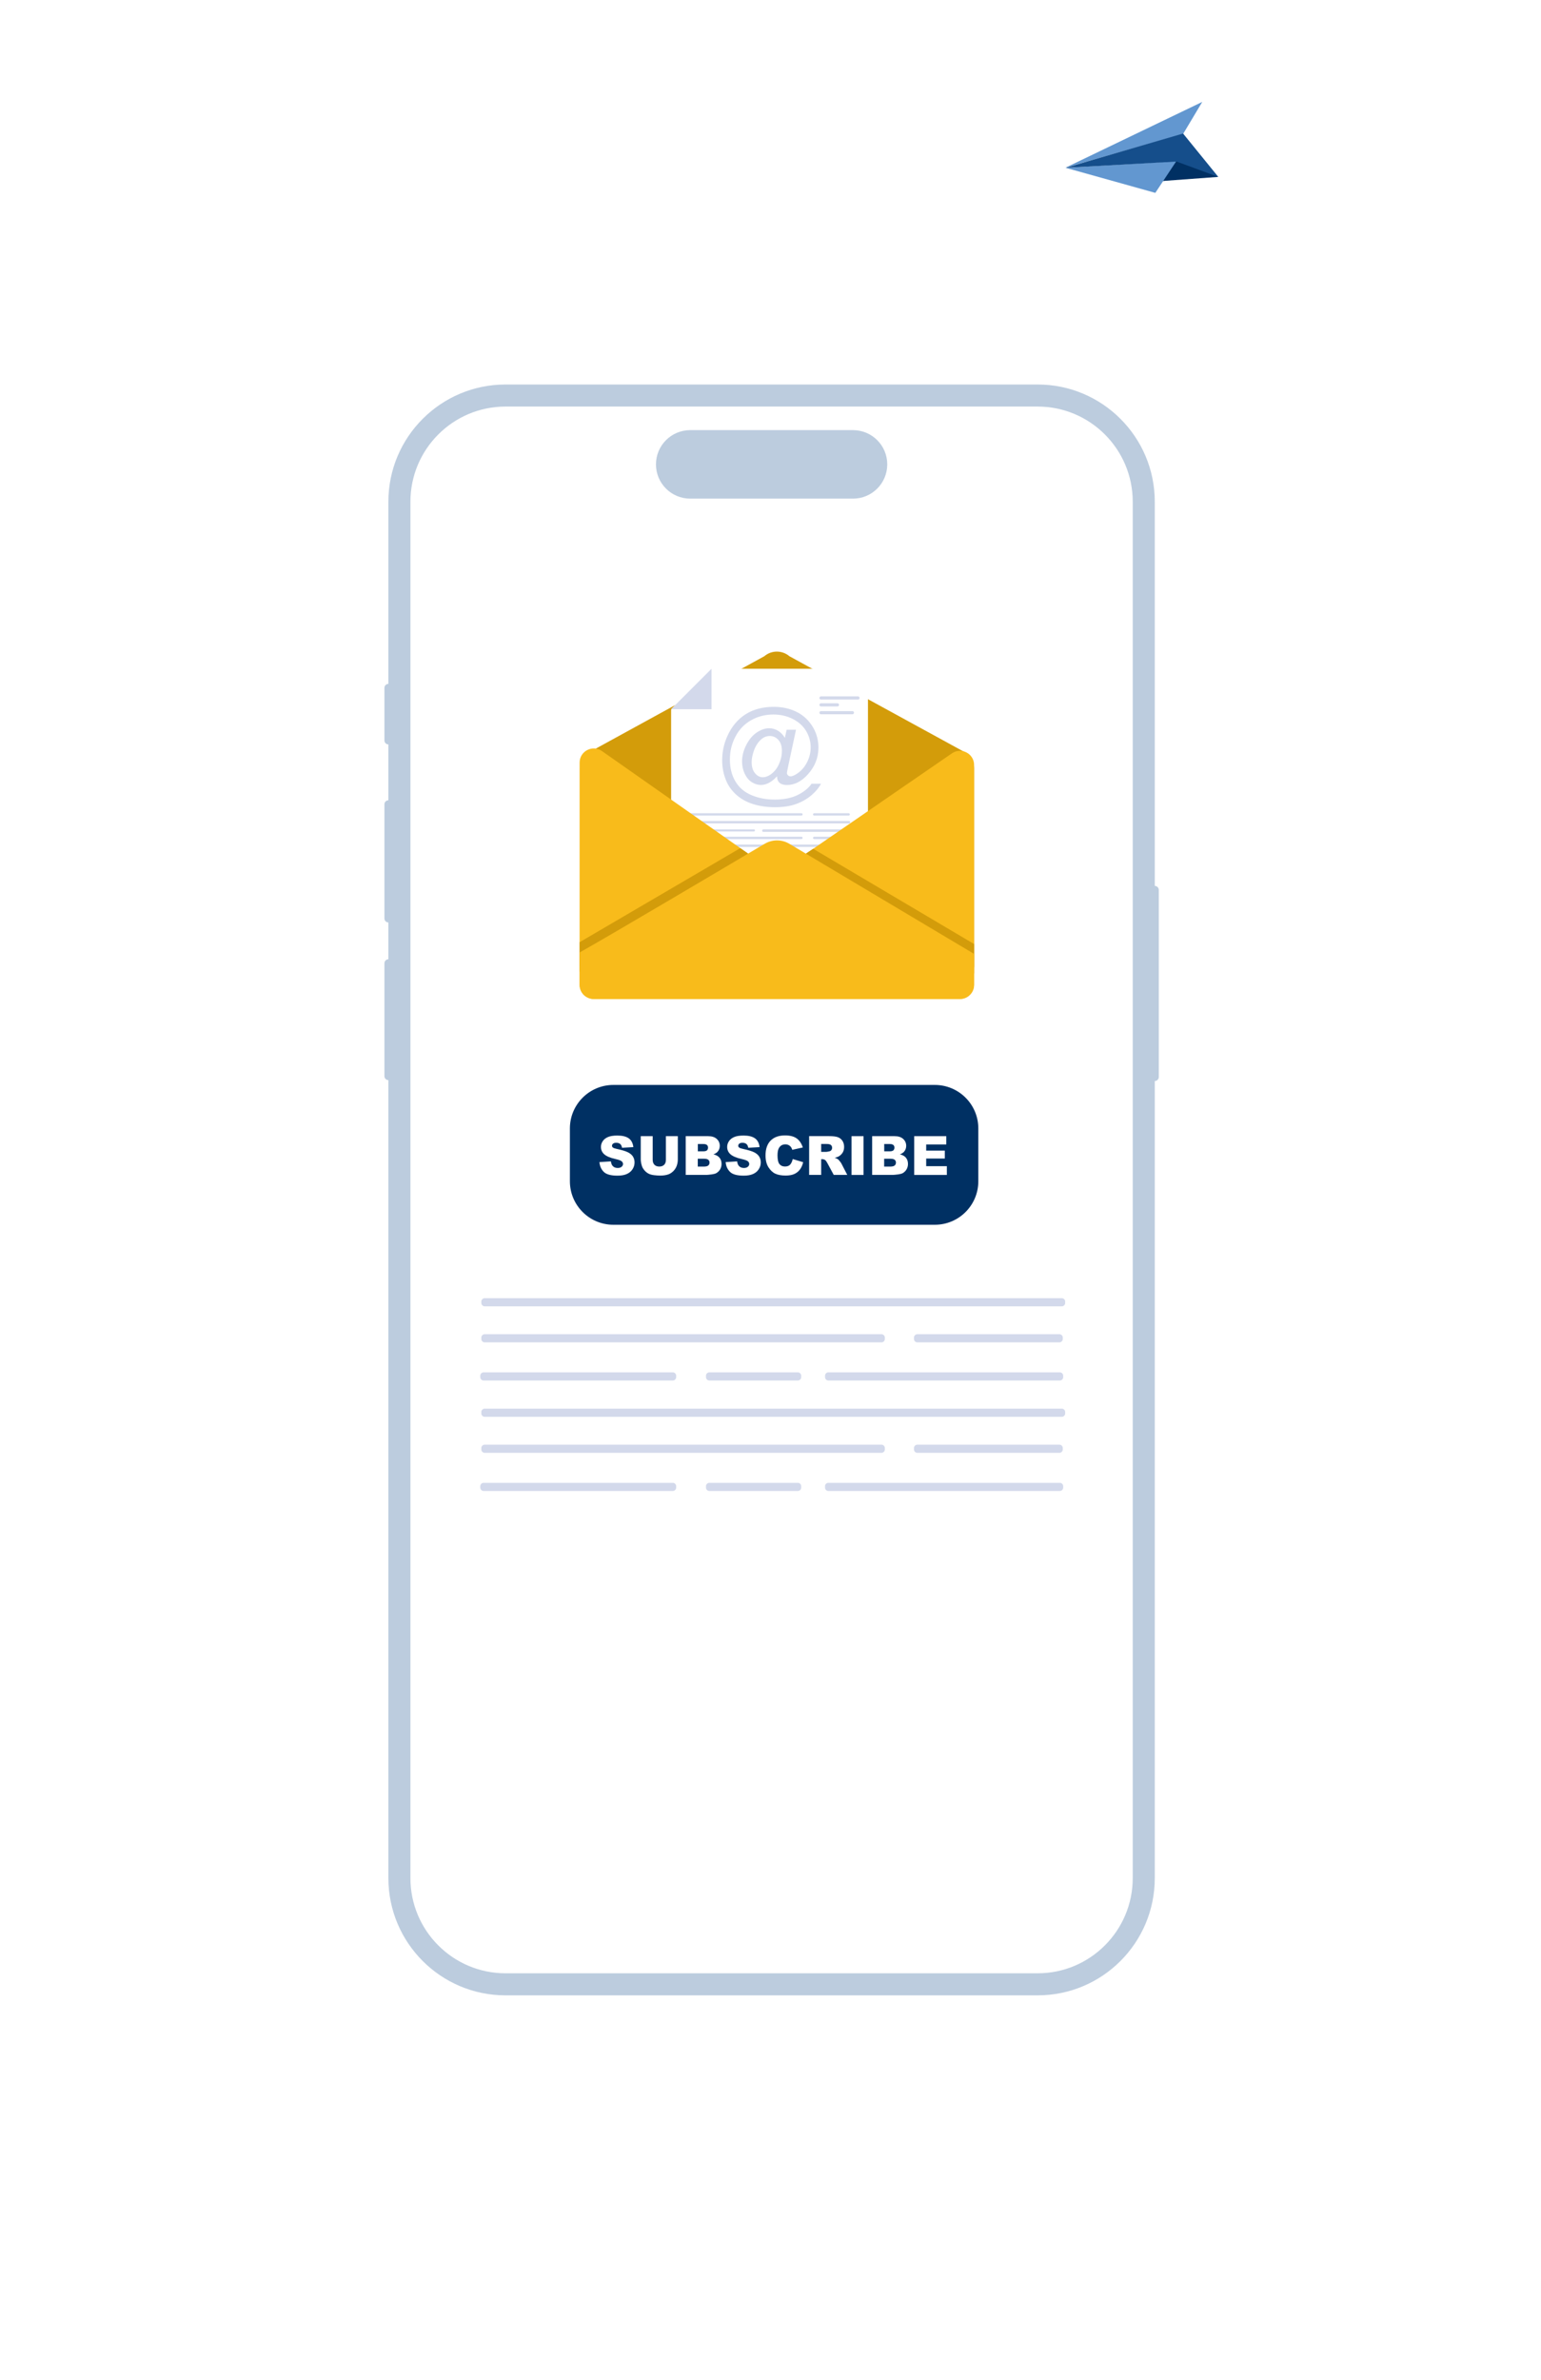 <svg width="469" height="724" viewBox="0 0 469 724" fill="none" xmlns="http://www.w3.org/2000/svg">
<g clip-path="url(#clip0_6016_1230)">
<path d="M336.474 255.998C336.008 255.998 335.832 255.973 335.731 255.947C335.479 255.897 335.328 255.645 335.379 255.394C335.429 255.142 335.681 254.991 335.933 255.041C335.97 255.041 336.096 255.066 336.486 255.066C337.078 255.066 337.959 255.016 339.042 254.928C339.293 254.903 339.52 255.092 339.545 255.343C339.57 255.595 339.382 255.822 339.13 255.847C338.022 255.947 337.103 255.998 336.486 255.998H336.474ZM342.302 255.507C342.075 255.507 341.874 255.331 341.849 255.104C341.823 254.852 342 254.626 342.251 254.588C343.284 254.462 344.366 254.311 345.461 254.16C345.713 254.122 345.952 254.299 345.99 254.55C346.028 254.802 345.851 255.041 345.6 255.079C344.492 255.243 343.409 255.394 342.365 255.519C342.34 255.519 342.327 255.519 342.302 255.519V255.507ZM348.734 254.575C348.507 254.575 348.319 254.412 348.281 254.185C348.243 253.934 348.407 253.694 348.658 253.657C349.716 253.48 350.786 253.292 351.843 253.09C352.095 253.04 352.334 253.203 352.384 253.455C352.435 253.707 352.271 253.946 352.019 253.996C350.949 254.198 349.879 254.387 348.809 254.563C348.784 254.563 348.759 254.563 348.734 254.563V254.575ZM355.116 253.367C354.902 253.367 354.713 253.216 354.662 253.002C354.612 252.75 354.776 252.511 355.015 252.461C356.085 252.234 357.142 252.008 358.174 251.768C358.426 251.718 358.678 251.869 358.728 252.121C358.791 252.373 358.627 252.624 358.376 252.675C357.344 252.914 356.274 253.153 355.191 253.367C355.153 253.367 355.128 253.367 355.09 253.367H355.116ZM361.447 251.92C361.246 251.92 361.057 251.781 360.994 251.567C360.931 251.315 361.082 251.064 361.334 251.001C362.378 250.736 363.436 250.459 364.468 250.183C364.72 250.12 364.971 250.258 365.034 250.51C365.097 250.762 364.959 251.013 364.707 251.076C363.675 251.366 362.618 251.643 361.56 251.907C361.523 251.907 361.485 251.92 361.447 251.92ZM367.703 250.195C367.502 250.195 367.325 250.069 367.262 249.868C367.187 249.629 367.325 249.364 367.577 249.289C368.609 248.974 369.654 248.647 370.661 248.32C370.9 248.244 371.164 248.37 371.24 248.609C371.315 248.848 371.19 249.113 370.95 249.188C369.931 249.515 368.886 249.843 367.841 250.157C367.791 250.17 367.753 250.183 367.703 250.183V250.195ZM373.858 248.169C373.669 248.169 373.493 248.055 373.418 247.866C373.329 247.627 373.455 247.363 373.694 247.275C374.727 246.91 375.746 246.52 376.728 246.129C376.967 246.041 377.231 246.155 377.332 246.394C377.42 246.633 377.307 246.897 377.068 246.998C376.073 247.388 375.054 247.778 374.009 248.143C373.959 248.156 373.908 248.169 373.858 248.169ZM379.9 245.79C379.724 245.79 379.548 245.689 379.472 245.513C379.371 245.273 379.472 245.009 379.711 244.908C380.718 244.468 381.7 244.015 382.644 243.562C382.871 243.448 383.147 243.549 383.261 243.776C383.374 244.002 383.273 244.279 383.047 244.392C382.09 244.858 381.096 245.311 380.089 245.752C380.026 245.777 379.963 245.79 379.9 245.79ZM385.728 242.957C385.564 242.957 385.401 242.869 385.325 242.718C385.199 242.492 385.287 242.215 385.514 242.089C386.483 241.56 387.415 241.019 388.296 240.478C388.51 240.339 388.799 240.415 388.938 240.629C389.076 240.843 389.001 241.132 388.787 241.271C387.893 241.825 386.936 242.366 385.954 242.907C385.879 242.945 385.803 242.957 385.74 242.957H385.728ZM391.241 239.546C391.09 239.546 390.952 239.483 390.863 239.345C390.712 239.131 390.763 238.841 390.977 238.703C391.87 238.074 392.726 237.419 393.519 236.764C393.721 236.601 394.01 236.626 394.174 236.827C394.338 237.029 394.312 237.318 394.111 237.482C393.305 238.149 392.424 238.816 391.505 239.471C391.43 239.534 391.329 239.559 391.241 239.559V239.546ZM400.958 237.18H400.933C399.838 237.117 398.743 236.966 397.661 236.752C397.409 236.702 397.245 236.462 397.296 236.211C397.346 235.959 397.585 235.795 397.837 235.846C398.869 236.06 399.926 236.198 400.984 236.261C401.235 236.274 401.437 236.5 401.412 236.752C401.399 236.991 401.198 237.18 400.946 237.18H400.958ZM404.193 237.142C403.954 237.142 403.753 236.953 403.728 236.714C403.702 236.462 403.891 236.236 404.156 236.211C405.213 236.123 406.27 235.959 407.29 235.72C407.542 235.657 407.793 235.82 407.844 236.06C407.907 236.311 407.743 236.563 407.504 236.613C406.447 236.865 405.339 237.029 404.244 237.117C404.231 237.117 404.219 237.117 404.206 237.117L404.193 237.142ZM394.627 235.883C394.627 235.883 394.526 235.883 394.476 235.858C393.444 235.493 392.424 235.053 391.455 234.549C391.229 234.436 391.14 234.146 391.254 233.92C391.367 233.693 391.644 233.605 391.883 233.718C392.815 234.209 393.796 234.625 394.791 234.977C395.03 235.065 395.156 235.33 395.068 235.569C395.005 235.757 394.816 235.883 394.627 235.883ZM410.474 235.669C410.286 235.669 410.122 235.556 410.046 235.38C409.946 235.141 410.059 234.876 410.298 234.776C411.28 234.373 412.224 233.895 413.118 233.353C413.332 233.215 413.621 233.29 413.76 233.504C413.898 233.718 413.823 234.008 413.609 234.146C412.677 234.713 411.683 235.216 410.651 235.632C410.588 235.657 410.537 235.669 410.474 235.669ZM396.213 235.405C396.1 235.405 395.974 235.355 395.886 235.267C395.71 235.09 395.71 234.788 395.886 234.612C396.654 233.844 397.371 233.051 398.013 232.246C398.177 232.044 398.466 232.019 398.668 232.17C398.869 232.334 398.894 232.623 398.743 232.825C398.089 233.655 397.346 234.474 396.553 235.267C396.465 235.355 396.339 235.405 396.226 235.405H396.213ZM388.912 232.9C388.824 232.9 388.724 232.875 388.648 232.812C387.754 232.17 386.898 231.453 386.105 230.697C385.917 230.521 385.917 230.232 386.105 230.043C386.282 229.854 386.571 229.854 386.76 230.043C387.515 230.773 388.333 231.453 389.189 232.069C389.391 232.22 389.441 232.51 389.29 232.711C389.202 232.837 389.063 232.9 388.912 232.9ZM415.975 232.309C415.849 232.309 415.723 232.258 415.623 232.145C415.459 231.956 415.472 231.654 415.673 231.49C416.466 230.798 417.196 230.043 417.863 229.225C418.027 229.023 418.316 228.998 418.518 229.162C418.719 229.325 418.744 229.615 418.581 229.816C417.876 230.672 417.108 231.478 416.277 232.195C416.189 232.271 416.076 232.309 415.975 232.309ZM400.228 230.358C400.153 230.358 400.065 230.332 399.989 230.295C399.775 230.169 399.7 229.879 399.826 229.665C400.379 228.746 400.858 227.802 401.235 226.846C401.336 226.607 401.6 226.493 401.84 226.594C402.079 226.695 402.192 226.959 402.091 227.198C401.689 228.193 401.185 229.187 400.619 230.144C400.53 230.282 400.379 230.37 400.216 230.37L400.228 230.358ZM384.268 228.419C384.129 228.419 383.991 228.356 383.903 228.243C383.236 227.374 382.619 226.455 382.078 225.486C381.952 225.26 382.027 224.983 382.254 224.857C382.48 224.731 382.757 224.807 382.883 225.033C383.399 225.952 383.991 226.846 384.633 227.676C384.784 227.878 384.746 228.167 384.545 228.331C384.457 228.394 384.356 228.432 384.268 228.432V228.419ZM420.053 227.324C419.978 227.324 419.89 227.299 419.827 227.261C419.6 227.135 419.525 226.846 419.663 226.632C420.179 225.738 420.645 224.781 421.035 223.774C421.123 223.535 421.4 223.422 421.639 223.51C421.879 223.598 421.992 223.875 421.904 224.114C421.501 225.159 421.01 226.153 420.469 227.097C420.381 227.248 420.23 227.324 420.066 227.324H420.053ZM402.633 224.404C402.633 224.404 402.57 224.404 402.532 224.404C402.28 224.353 402.129 224.102 402.179 223.85C402.255 223.523 402.318 223.195 402.368 222.856C402.494 222.125 402.582 221.395 402.645 220.703C402.67 220.451 402.897 220.263 403.149 220.288C403.4 220.313 403.589 220.539 403.564 220.791C403.501 221.509 403.4 222.251 403.275 223.007C403.212 223.359 403.149 223.711 403.073 224.051C403.023 224.265 402.834 224.416 402.62 224.416L402.633 224.404ZM381.096 222.793C380.907 222.793 380.731 222.679 380.668 222.503C380.252 221.421 379.95 220.351 379.774 219.293C379.736 219.042 379.9 218.802 380.152 218.765C380.403 218.727 380.643 218.891 380.68 219.142C380.844 220.124 381.121 221.144 381.524 222.163C381.612 222.402 381.499 222.667 381.259 222.767C381.209 222.793 381.146 222.805 381.096 222.805V222.793ZM422.407 221.307C422.407 221.307 422.344 221.307 422.319 221.307C422.067 221.257 421.904 221.005 421.954 220.766C422.155 219.772 422.281 218.714 422.294 217.632C422.294 217.38 422.508 217.179 422.76 217.179C423.011 217.179 423.213 217.393 423.213 217.644C423.188 218.777 423.074 219.885 422.848 220.942C422.797 221.156 422.609 221.307 422.395 221.307H422.407ZM403.199 217.972C402.947 217.972 402.746 217.783 402.733 217.531C402.683 216.423 402.557 215.379 402.343 214.409C402.293 214.158 402.444 213.919 402.696 213.856C402.947 213.805 403.186 213.956 403.249 214.208C403.476 215.228 403.614 216.335 403.665 217.493C403.665 217.745 403.476 217.959 403.224 217.972C403.224 217.972 403.212 217.972 403.199 217.972ZM380.127 216.461C380.127 216.461 380.101 216.461 380.076 216.461C379.824 216.436 379.636 216.209 379.661 215.958C379.774 214.825 380.051 213.73 380.492 212.698C380.592 212.458 380.857 212.345 381.096 212.446C381.335 212.547 381.436 212.811 381.348 213.05C380.945 213.994 380.693 215.001 380.592 216.046C380.567 216.285 380.366 216.461 380.127 216.461ZM422.558 214.875C422.332 214.875 422.13 214.712 422.105 214.472C421.979 213.478 421.765 212.433 421.501 211.351C421.438 211.099 421.589 210.847 421.841 210.784C422.092 210.721 422.344 210.872 422.407 211.124C422.684 212.244 422.898 213.327 423.037 214.347C423.074 214.598 422.898 214.837 422.634 214.863C422.609 214.863 422.596 214.863 422.571 214.863L422.558 214.875ZM401.739 211.716C401.575 211.716 401.412 211.628 401.323 211.464C400.845 210.507 400.254 209.664 399.549 208.947C399.372 208.758 399.372 208.468 399.549 208.292C399.738 208.116 400.027 208.116 400.203 208.292C400.971 209.085 401.626 210.004 402.142 211.049C402.255 211.275 402.167 211.552 401.94 211.665C401.877 211.703 401.802 211.716 401.739 211.716ZM382.594 210.583C382.493 210.583 382.38 210.545 382.304 210.47C382.103 210.306 382.078 210.017 382.241 209.815C382.946 208.972 383.777 208.204 384.721 207.549C384.935 207.398 385.224 207.461 385.363 207.663C385.514 207.877 385.451 208.166 385.25 208.305C384.381 208.909 383.613 209.614 382.959 210.394C382.871 210.507 382.732 210.558 382.606 210.558L382.594 210.583ZM421.035 208.594C420.846 208.594 420.658 208.468 420.595 208.279C420.28 207.323 419.915 206.341 419.487 205.259C419.386 205.019 419.512 204.755 419.751 204.654C419.99 204.566 420.255 204.68 420.355 204.919C420.783 206.001 421.161 207.008 421.476 207.977C421.551 208.217 421.425 208.481 421.186 208.569C421.136 208.582 421.086 208.594 421.035 208.594ZM397.283 207.184C397.207 207.184 397.145 207.172 397.082 207.134C396.175 206.681 395.193 206.366 394.149 206.203C393.897 206.165 393.721 205.926 393.759 205.674C393.796 205.422 394.035 205.246 394.287 205.284C395.433 205.46 396.503 205.812 397.497 206.303C397.724 206.417 397.812 206.693 397.698 206.92C397.623 207.084 397.459 207.172 397.283 207.172V207.184ZM387.843 206.895C387.654 206.895 387.478 206.782 387.415 206.593C387.326 206.354 387.44 206.089 387.679 206.001C388.736 205.598 389.831 205.334 390.926 205.221C391.178 205.196 391.405 205.372 391.442 205.624C391.48 205.875 391.291 206.102 391.04 206.14C390.008 206.253 388.988 206.505 388.006 206.87C387.956 206.895 387.893 206.895 387.843 206.895ZM418.656 202.565C418.48 202.565 418.304 202.464 418.228 202.288C417.838 201.382 417.397 200.425 416.894 199.343C416.781 199.116 416.894 198.839 417.121 198.726C417.347 198.612 417.624 198.726 417.737 198.952C418.241 200.035 418.681 201.004 419.084 201.91C419.185 202.149 419.084 202.414 418.845 202.515C418.782 202.54 418.719 202.552 418.656 202.552V202.565ZM415.925 196.687C415.749 196.687 415.585 196.586 415.509 196.422C415.182 195.743 414.855 195.063 414.528 194.383L414.112 193.515C413.999 193.288 414.1 193.011 414.326 192.898C414.553 192.785 414.83 192.885 414.943 193.112L415.371 193.98C415.698 194.673 416.038 195.352 416.353 196.032C416.466 196.259 416.365 196.536 416.139 196.649C416.076 196.674 416 196.699 415.937 196.699L415.925 196.687ZM413.118 190.846C412.942 190.846 412.778 190.745 412.702 190.582C412.237 189.613 411.784 188.631 411.33 187.636C411.23 187.41 411.33 187.133 411.557 187.02C411.796 186.919 412.06 187.02 412.174 187.246C412.627 188.228 413.08 189.21 413.546 190.179C413.659 190.406 413.546 190.682 413.332 190.796C413.269 190.821 413.206 190.846 413.13 190.846H413.118ZM410.424 184.955C410.248 184.955 410.072 184.855 409.996 184.678C409.556 183.646 409.128 182.639 408.737 181.683C408.637 181.443 408.763 181.179 408.989 181.078C409.228 180.978 409.493 181.104 409.593 181.33C409.984 182.287 410.399 183.294 410.839 184.313C410.94 184.552 410.839 184.817 410.6 184.918C410.537 184.943 410.474 184.955 410.412 184.955H410.424ZM408.02 178.939C407.831 178.939 407.655 178.825 407.579 178.636C407.202 177.592 406.849 176.56 406.535 175.553C406.459 175.313 406.598 175.049 406.837 174.974C407.076 174.898 407.34 175.037 407.416 175.276C407.73 176.27 408.083 177.29 408.46 178.322C408.549 178.561 408.423 178.825 408.184 178.913C408.133 178.926 408.083 178.939 408.02 178.939ZM406.069 172.783C405.868 172.783 405.679 172.645 405.628 172.444C405.339 171.386 405.087 170.316 404.861 169.272C404.81 169.02 404.961 168.781 405.213 168.718C405.465 168.667 405.704 168.818 405.767 169.07C405.981 170.09 406.233 171.147 406.522 172.192C406.585 172.444 406.447 172.695 406.195 172.758C406.157 172.758 406.119 172.771 406.069 172.771V172.783ZM404.722 166.452C404.495 166.452 404.307 166.288 404.269 166.062C404.105 164.979 403.967 163.884 403.866 162.814C403.841 162.563 404.03 162.336 404.282 162.311C404.533 162.298 404.76 162.474 404.785 162.726C404.886 163.771 405.012 164.841 405.175 165.911C405.213 166.162 405.037 166.402 404.785 166.439C404.76 166.439 404.735 166.439 404.709 166.439L404.722 166.452ZM404.143 160.007C403.891 160.007 403.69 159.806 403.677 159.554C403.677 159.189 403.665 158.812 403.665 158.446C403.665 157.729 403.677 156.999 403.715 156.281C403.715 156.03 403.942 155.828 404.193 155.841C404.445 155.841 404.647 156.067 404.634 156.319C404.596 157.024 404.584 157.729 404.584 158.434C404.584 158.799 404.584 159.164 404.596 159.516C404.596 159.768 404.395 159.982 404.143 159.995V160.007ZM404.445 153.55C404.445 153.55 404.407 153.55 404.395 153.55C404.143 153.525 403.954 153.286 403.992 153.034C404.118 151.964 404.282 150.869 404.495 149.799C404.546 149.547 404.785 149.384 405.037 149.434C405.288 149.484 405.452 149.723 405.402 149.975C405.2 151.02 405.037 152.09 404.911 153.147C404.886 153.386 404.684 153.55 404.458 153.55H404.445ZM405.654 147.193C405.654 147.193 405.578 147.193 405.54 147.181C405.288 147.118 405.15 146.866 405.213 146.614C405.49 145.57 405.805 144.525 406.157 143.48C406.245 143.241 406.497 143.103 406.749 143.191C406.988 143.266 407.126 143.531 407.038 143.782C406.698 144.802 406.384 145.834 406.119 146.854C406.069 147.055 405.88 147.193 405.666 147.193H405.654ZM407.718 141.051C407.718 141.051 407.605 141.051 407.542 141.013C407.302 140.912 407.189 140.648 407.29 140.409C407.693 139.427 408.146 138.42 408.637 137.426C408.75 137.199 409.027 137.098 409.253 137.212C409.48 137.325 409.581 137.602 409.467 137.829C408.989 138.81 408.549 139.792 408.146 140.749C408.07 140.925 407.894 141.038 407.718 141.038V141.051ZM410.55 135.236C410.474 135.236 410.399 135.21 410.323 135.173C410.097 135.047 410.021 134.77 410.147 134.543C410.663 133.624 411.217 132.68 411.809 131.736C411.947 131.522 412.224 131.459 412.451 131.585C412.665 131.724 412.728 132.001 412.602 132.227C412.023 133.159 411.469 134.09 410.953 134.996C410.865 135.147 410.714 135.236 410.55 135.236ZM413.986 129.735C413.898 129.735 413.81 129.71 413.722 129.659C413.508 129.521 413.458 129.231 413.596 129.017C414.175 128.162 414.792 127.293 415.472 126.362C415.623 126.16 415.912 126.11 416.114 126.261C416.315 126.412 416.365 126.701 416.214 126.903C415.547 127.834 414.93 128.69 414.351 129.546C414.263 129.672 414.112 129.747 413.974 129.747L413.986 129.735ZM417.775 124.486C417.674 124.486 417.586 124.461 417.498 124.398C417.297 124.247 417.259 123.957 417.41 123.756C418.065 122.887 418.719 122.032 419.386 121.176C419.537 120.974 419.827 120.936 420.041 121.087C420.242 121.239 420.28 121.528 420.129 121.742C419.474 122.585 418.82 123.441 418.165 124.31C418.077 124.436 417.939 124.499 417.8 124.499L417.775 124.486ZM421.727 119.35C421.627 119.35 421.526 119.325 421.451 119.25C421.249 119.099 421.211 118.809 421.362 118.595C422.03 117.739 422.684 116.883 423.326 116.027C423.477 115.826 423.767 115.788 423.968 115.939C424.169 116.09 424.207 116.38 424.056 116.581C423.414 117.437 422.747 118.293 422.08 119.162C421.992 119.275 421.853 119.338 421.715 119.338L421.727 119.35ZM425.617 114.177C425.529 114.177 425.428 114.152 425.353 114.089C425.139 113.938 425.101 113.648 425.252 113.447C425.932 112.503 426.523 111.634 427.09 110.791C427.228 110.577 427.518 110.514 427.732 110.665C427.946 110.804 428.009 111.093 427.857 111.307C427.291 112.15 426.687 113.032 426.007 113.988C425.919 114.114 425.781 114.177 425.63 114.177H425.617ZM429.179 108.765C429.104 108.765 429.015 108.739 428.953 108.702C428.726 108.576 428.663 108.286 428.789 108.072C429.355 107.116 429.859 106.159 430.299 105.253C430.413 105.026 430.69 104.925 430.916 105.039C431.143 105.152 431.243 105.429 431.13 105.655C430.677 106.587 430.161 107.556 429.582 108.538C429.494 108.689 429.343 108.765 429.179 108.765ZM431.986 102.937C431.986 102.937 431.873 102.937 431.822 102.911C431.583 102.823 431.457 102.559 431.546 102.32C431.923 101.3 432.238 100.281 432.464 99.286C432.527 99.035 432.766 98.883 433.018 98.946C433.27 99.009 433.421 99.249 433.358 99.5C433.119 100.532 432.792 101.59 432.401 102.647C432.339 102.836 432.15 102.949 431.974 102.949L431.986 102.937ZM433.446 96.656C433.446 96.656 433.421 96.656 433.408 96.656C433.157 96.63 432.968 96.404 432.993 96.152C433.056 95.498 433.081 94.83 433.081 94.189C433.081 93.786 433.081 93.383 433.043 92.993C433.031 92.741 433.22 92.514 433.484 92.502C433.736 92.502 433.962 92.678 433.975 92.942C434 93.358 434.013 93.773 434.013 94.189C434.013 94.868 433.987 95.561 433.912 96.24C433.887 96.479 433.685 96.656 433.446 96.656ZM433.094 90.211C432.88 90.211 432.691 90.06 432.641 89.833C432.439 88.826 432.162 87.794 431.81 86.762C431.734 86.523 431.86 86.258 432.099 86.17C432.339 86.082 432.603 86.221 432.691 86.46C433.056 87.517 433.333 88.587 433.547 89.644C433.597 89.896 433.434 90.135 433.182 90.186C433.157 90.186 433.119 90.186 433.094 90.186V90.211ZM431.042 84.081C430.866 84.081 430.702 83.98 430.627 83.817C430.211 82.923 429.746 82.017 429.217 81.11L429.141 80.984C429.015 80.758 429.091 80.481 429.305 80.355C429.532 80.229 429.808 80.305 429.934 80.519L430.01 80.645C430.539 81.576 431.029 82.507 431.457 83.426C431.571 83.653 431.457 83.93 431.231 84.043C431.168 84.068 431.105 84.081 431.042 84.081ZM427.795 78.492C427.656 78.492 427.505 78.429 427.417 78.303C426.813 77.447 426.146 76.604 425.441 75.786C425.277 75.597 425.302 75.295 425.491 75.131C425.68 74.968 425.982 74.993 426.146 75.182C426.863 76.025 427.543 76.881 428.172 77.762C428.323 77.976 428.273 78.253 428.059 78.404C427.983 78.467 427.883 78.492 427.795 78.492ZM423.59 73.583C423.477 73.583 423.351 73.533 423.263 73.445C422.52 72.715 421.727 71.984 420.909 71.28C420.72 71.116 420.695 70.826 420.859 70.625C421.023 70.436 421.312 70.411 421.513 70.575C422.357 71.292 423.162 72.035 423.918 72.778C424.094 72.954 424.106 73.256 423.918 73.432C423.83 73.52 423.704 73.57 423.59 73.57V73.583ZM418.681 69.391C418.581 69.391 418.493 69.366 418.404 69.303C417.561 68.674 416.68 68.057 415.774 67.466C415.56 67.327 415.497 67.038 415.635 66.824C415.774 66.61 416.063 66.547 416.277 66.685C417.196 67.29 418.102 67.919 418.958 68.548C419.16 68.699 419.21 68.989 419.059 69.19C418.971 69.316 418.832 69.379 418.681 69.379V69.391ZM413.269 65.829C413.193 65.829 413.105 65.804 413.042 65.766C412.136 65.238 411.179 64.709 410.223 64.218C409.996 64.105 409.908 63.815 410.021 63.589C410.135 63.362 410.412 63.274 410.651 63.387C411.632 63.891 412.589 64.42 413.508 64.961C413.735 65.087 413.797 65.376 413.672 65.59C413.584 65.741 413.432 65.817 413.269 65.817V65.829ZM407.516 62.834C407.454 62.834 407.391 62.821 407.315 62.796C406.358 62.355 405.364 61.915 404.37 61.499C404.13 61.399 404.017 61.134 404.118 60.895C404.219 60.656 404.483 60.543 404.722 60.643C405.729 61.071 406.736 61.512 407.705 61.965C407.932 62.078 408.033 62.343 407.932 62.582C407.856 62.745 407.693 62.846 407.516 62.846V62.834ZM401.537 60.329C401.537 60.329 401.424 60.329 401.374 60.303C400.379 59.926 399.36 59.561 398.34 59.221C398.101 59.133 397.963 58.881 398.051 58.629C398.139 58.39 398.391 58.252 398.642 58.34C399.675 58.692 400.707 59.057 401.714 59.435C401.953 59.523 402.079 59.787 401.978 60.027C401.903 60.215 401.726 60.329 401.55 60.329H401.537ZM395.395 58.239C395.395 58.239 395.307 58.239 395.256 58.214C394.237 57.899 393.192 57.597 392.147 57.32C391.896 57.257 391.757 56.993 391.82 56.754C391.883 56.502 392.147 56.364 392.387 56.427C393.444 56.716 394.489 57.018 395.521 57.333C395.76 57.408 395.898 57.66 395.823 57.912C395.76 58.113 395.584 58.239 395.382 58.239H395.395ZM389.139 56.515C389.139 56.515 389.063 56.515 389.026 56.502C387.994 56.25 386.924 55.999 385.879 55.772C385.627 55.722 385.476 55.47 385.526 55.218C385.577 54.967 385.829 54.816 386.08 54.866C387.138 55.092 388.208 55.344 389.252 55.596C389.504 55.659 389.655 55.911 389.592 56.15C389.542 56.364 389.353 56.502 389.139 56.502V56.515ZM382.795 55.143C382.795 55.143 382.732 55.143 382.707 55.143C381.637 54.941 380.567 54.752 379.522 54.589C379.271 54.551 379.094 54.312 379.145 54.06C379.182 53.809 379.422 53.632 379.673 53.683C380.718 53.846 381.801 54.035 382.883 54.249C383.135 54.299 383.299 54.539 383.248 54.79C383.21 55.017 383.009 55.168 382.795 55.168V55.143ZM376.376 54.111C376.376 54.111 376.338 54.111 376.313 54.111C375.897 54.06 375.532 54.01 375.28 53.985C375.029 53.959 374.852 53.733 374.878 53.481C374.903 53.217 375.129 53.028 375.394 53.066C375.645 53.091 375.998 53.141 376.438 53.192C376.69 53.23 376.866 53.456 376.841 53.708C376.816 53.947 376.615 54.111 376.388 54.111H376.376Z" fill="white"/>
<path d="M370.786 53.808L349.942 55.344L356.072 44.683L370.786 53.808Z" fill="#003063"/>
<path d="M351.617 58.667L324.315 51.039L357.998 49.05L351.617 58.667Z" fill="#6297D0"/>
<path d="M324.29 51.001L365.903 31L360.063 40.768L324.29 51.001Z" fill="#6297D0"/>
<path d="M324.315 51.039L358.074 49.139L370.787 53.809L360.063 40.617L324.315 51.039Z" fill="#154E8B"/>
</g>
<g filter="url(#filter0_f_6016_1230)">
<rect x="153.146" y="168.595" width="171.142" height="334.749" rx="42.801" fill="#031B41" fill-opacity="0.05"/>
</g>
<g filter="url(#filter1_d_6016_1230)">
<rect x="124.921" y="85.126" width="219.833" height="476.57" rx="28.958" fill="white"/>
<path d="M229.447 220.487H209.958C209.781 220.487 209.635 220.342 209.635 220.164C209.635 219.987 209.781 219.842 209.958 219.842H229.447C229.624 219.842 229.77 219.987 229.77 220.164C229.77 220.342 229.624 220.487 229.447 220.487Z" fill="#D3D9EB"/>
<path d="M258.269 220.602H232.332C232.124 220.602 231.957 220.435 231.957 220.227C231.957 220.018 232.124 219.852 232.332 219.852H258.269C258.478 219.852 258.644 220.018 258.644 220.227C258.644 220.435 258.478 220.602 258.269 220.602Z" fill="#D3D9EB"/>
<g filter="url(#filter2_d_6016_1230)">
<path d="M178.583 189.633L232.614 160.03C234.812 158.155 238.051 158.155 240.259 160.03L294.394 189.633C295.707 190.748 296.467 192.394 296.467 194.123V254.101C296.467 257.351 293.832 259.997 290.571 259.997H182.416C179.166 259.997 176.521 257.362 176.521 254.101V194.123C176.521 192.394 177.281 190.758 178.593 189.644L178.583 189.633Z" fill="#D39C0A"/>
<path d="M205.269 237.883H263.144C263.706 237.883 264.165 237.424 264.165 236.862V164.863C264.165 164.3 263.706 163.842 263.144 163.842H216.978C216.707 163.842 216.446 163.946 216.259 164.144L204.551 175.842C204.363 176.029 204.249 176.29 204.249 176.56V236.862C204.249 237.424 204.707 237.883 205.269 237.883Z" fill="white"/>
<path d="M204.249 176.144L216.55 163.842V176.144H204.249Z" fill="#D3D9EB"/>
<path d="M243.915 208.498H209.999C209.801 208.498 209.645 208.342 209.645 208.144C209.645 207.946 209.801 207.79 209.999 207.79H243.915C244.113 207.79 244.269 207.946 244.269 208.144C244.269 208.342 244.113 208.498 243.915 208.498Z" fill="#D3D9EB"/>
<path d="M258.404 210.873H209.999C209.801 210.873 209.645 210.716 209.645 210.518C209.645 210.321 209.801 210.164 209.999 210.164H258.404C258.602 210.164 258.759 210.321 258.759 210.518C258.759 210.716 258.602 210.873 258.404 210.873Z" fill="#D3D9EB"/>
<path d="M258.29 208.498H247.8C247.603 208.498 247.446 208.342 247.446 208.144C247.446 207.946 247.603 207.79 247.8 207.79H258.29C258.488 207.79 258.644 207.946 258.644 208.144C258.644 208.342 258.488 208.498 258.29 208.498Z" fill="#D3D9EB"/>
<path d="M229.447 213.342H209.958C209.781 213.342 209.635 213.196 209.635 213.019C209.635 212.842 209.781 212.696 209.958 212.696H229.447C229.624 212.696 229.77 212.842 229.77 213.019C229.77 213.196 229.624 213.342 229.447 213.342Z" fill="#D3D9EB"/>
<path d="M258.269 213.456H232.332C232.124 213.456 231.957 213.289 231.957 213.081C231.957 212.873 232.124 212.706 232.332 212.706H258.269C258.478 212.706 258.644 212.873 258.644 213.081C258.644 213.289 258.478 213.456 258.269 213.456Z" fill="#D3D9EB"/>
<path d="M243.915 215.644H209.999C209.801 215.644 209.645 215.487 209.645 215.289C209.645 215.092 209.801 214.935 209.999 214.935H243.915C244.113 214.935 244.269 215.092 244.269 215.289C244.269 215.487 244.113 215.644 243.915 215.644Z" fill="#D3D9EB"/>
<path d="M258.404 218.029H209.999C209.801 218.029 209.645 217.873 209.645 217.675C209.645 217.477 209.801 217.321 209.999 217.321H258.404C258.602 217.321 258.759 217.477 258.759 217.675C258.759 217.873 258.602 218.029 258.404 218.029Z" fill="#D3D9EB"/>
<path d="M258.29 215.644H247.8C247.603 215.644 247.446 215.487 247.446 215.289C247.446 215.092 247.603 214.935 247.8 214.935H258.29C258.488 214.935 258.644 215.092 258.644 215.289C258.644 215.487 258.488 215.644 258.29 215.644Z" fill="#D3D9EB"/>
<path d="M296.456 193.123V259.987C296.456 262.362 294.529 264.289 292.154 264.289H180.707C178.332 264.289 176.405 262.362 176.405 259.987V192.394C176.405 188.904 180.332 186.863 183.186 188.863L228.998 220.987L233.988 224.487C235.457 225.518 237.415 225.529 238.905 224.508L244.8 220.456L289.716 189.571C292.571 187.602 296.466 189.654 296.466 193.123H296.456Z" fill="#F8BB1B"/>
<path d="M225.301 218.404L176.405 247.018V255.987L228.998 220.987L225.301 218.404Z" fill="#D39C0A"/>
<path d="M247.498 218.602L296.456 247.57V256.528L243.436 221.248L247.498 218.602Z" fill="#D39C0A"/>
<path d="M296.456 250.58V259.987C296.456 262.362 294.529 264.289 292.154 264.289H180.707C178.332 264.289 176.405 262.362 176.405 259.987V250.143C186.53 244.455 221.207 223.914 232.728 217.081C235.04 215.706 237.925 215.706 240.238 217.081L296.456 250.57V250.58Z" fill="#F8BB1B"/>
<path d="M246.978 198.841C246.051 200.175 244.644 201.31 242.769 202.237C240.894 203.164 238.572 203.633 235.801 203.633C233.207 203.633 230.842 203.185 228.718 202.289C226.582 201.394 224.957 200.008 223.832 198.133C222.707 196.258 222.145 194.029 222.145 191.435C222.145 188.842 222.707 186.633 223.832 184.477C224.957 182.31 226.551 180.654 228.593 179.498C230.634 178.342 232.905 177.758 235.374 177.758C237.54 177.758 239.53 178.217 241.322 179.133C243.113 180.06 244.467 181.279 245.374 182.821C246.28 184.362 246.728 186.008 246.728 187.779C246.728 189.289 246.374 190.758 245.676 192.185C244.967 193.602 244.019 194.748 242.811 195.591C241.905 196.237 241.165 196.56 240.603 196.56C240.301 196.56 240.03 196.456 239.822 196.248C239.603 196.039 239.499 195.8 239.499 195.508C239.499 195.352 239.655 194.529 239.978 193.05L242.259 182.394H239.415L238.874 184.852C238.269 183.873 237.551 183.133 236.717 182.654C235.884 182.175 234.999 181.935 234.082 181.935C232.874 181.935 231.624 182.362 230.353 183.206C229.072 184.05 227.999 185.321 227.134 187.008C226.27 188.696 225.843 190.383 225.843 192.06C225.843 193.425 226.124 194.675 226.676 195.821C227.238 196.966 227.957 197.81 228.843 198.362C229.728 198.914 230.645 199.185 231.592 199.185C232.447 199.185 233.311 198.946 234.155 198.466C235.009 197.987 235.78 197.352 236.467 196.55C236.53 197.196 236.634 197.654 236.77 197.914C236.978 198.321 237.311 198.644 237.759 198.862C238.207 199.081 238.801 199.196 239.53 199.196C241.811 199.196 243.926 198.123 245.853 195.987C248.009 193.612 249.092 190.883 249.092 187.81C249.092 185.665 248.571 183.675 247.551 181.842C246.342 179.717 244.696 178.113 242.603 177.04C240.509 175.967 238.155 175.425 235.53 175.425C232.145 175.425 229.259 176.185 226.884 177.706C224.509 179.227 222.676 181.425 221.384 184.29C220.322 186.633 219.791 189.092 219.791 191.675C219.791 193.987 220.238 196.154 221.124 198.154C221.832 199.727 222.884 201.123 224.28 202.331C225.676 203.539 227.363 204.446 229.353 205.05C231.342 205.654 233.509 205.956 235.853 205.956C238.405 205.956 240.582 205.623 242.394 204.946C244.207 204.268 245.769 203.362 247.082 202.206C248.394 201.05 249.321 199.925 249.863 198.81H246.988L246.978 198.841ZM237.384 192.071C236.999 193.144 236.509 194.029 235.915 194.727C235.322 195.425 234.697 195.956 234.04 196.31C233.384 196.664 232.759 196.841 232.165 196.841C231.28 196.841 230.488 196.446 229.801 195.633C229.113 194.831 228.77 193.696 228.77 192.248C228.77 191.342 228.936 190.342 229.28 189.248C229.613 188.164 230.072 187.237 230.624 186.467C231.186 185.706 231.759 185.154 232.363 184.81C232.957 184.467 233.592 184.29 234.28 184.29C235.301 184.29 236.176 184.685 236.894 185.477C237.613 186.269 237.967 187.383 237.967 188.831C237.967 189.914 237.78 190.987 237.394 192.06L237.384 192.071Z" fill="#D3D9EB"/>
<path d="M261.134 173.207H249.863C249.603 173.207 249.384 172.988 249.384 172.727C249.384 172.467 249.603 172.248 249.863 172.248H261.134C261.394 172.248 261.613 172.467 261.613 172.727C261.613 172.988 261.394 173.207 261.134 173.207Z" fill="#D3D9EB"/>
<path d="M254.884 175.3H249.863C249.603 175.3 249.384 175.081 249.384 174.821C249.384 174.561 249.603 174.342 249.863 174.342H254.884C255.144 174.342 255.363 174.561 255.363 174.821C255.363 175.081 255.144 175.3 254.884 175.3Z" fill="#D3D9EB"/>
<path d="M259.436 177.685H249.863C249.603 177.685 249.384 177.467 249.384 177.206C249.384 176.946 249.603 176.727 249.863 176.727H259.436C259.696 176.727 259.915 176.946 259.915 177.206C259.915 177.467 259.696 177.685 259.436 177.685Z" fill="#D3D9EB"/>
</g>
<path d="M186.676 291.476H284.519C291.821 291.476 297.748 297.403 297.748 304.705V320.778C297.748 328.08 291.821 334.007 284.519 334.007H186.676C179.374 334.007 173.447 328.08 173.447 320.778V304.705C173.447 297.403 179.374 291.476 186.676 291.476Z" fill="#003063"/>
<path d="M182.457 314.944L185.926 314.726C185.999 315.288 186.155 315.715 186.384 316.017C186.759 316.496 187.291 316.736 187.989 316.736C188.509 316.736 188.905 316.611 189.186 316.371C189.468 316.132 189.614 315.84 189.614 315.528C189.614 315.215 189.478 314.944 189.207 314.705C188.936 314.465 188.322 314.236 187.343 314.017C185.749 313.663 184.603 313.184 183.926 312.59C183.239 311.997 182.895 311.236 182.895 310.319C182.895 309.715 183.072 309.142 183.426 308.601C183.78 308.059 184.301 307.642 185.009 307.33C185.718 307.017 186.676 306.872 187.905 306.872C189.416 306.872 190.561 307.153 191.353 307.715C192.145 308.278 192.613 309.163 192.759 310.392L189.322 310.59C189.228 310.059 189.041 309.674 188.749 309.434C188.457 309.194 188.051 309.069 187.541 309.069C187.114 309.069 186.801 309.163 186.582 309.34C186.364 309.517 186.259 309.736 186.259 309.997C186.259 310.184 186.343 310.351 186.52 310.507C186.686 310.663 187.103 310.809 187.739 310.944C189.332 311.288 190.468 311.632 191.155 311.986C191.843 312.34 192.343 312.778 192.655 313.288C192.968 313.809 193.124 314.392 193.124 315.038C193.124 315.799 192.916 316.486 192.499 317.132C192.082 317.767 191.499 318.257 190.749 318.58C189.999 318.913 189.051 319.069 187.916 319.069C185.916 319.069 184.52 318.684 183.749 317.913C182.978 317.142 182.541 316.163 182.437 314.965L182.457 314.944Z" fill="white"/>
<path d="M202.656 307.059H206.291V314.08C206.291 314.778 206.187 315.434 205.968 316.049C205.749 316.663 205.405 317.205 204.947 317.674C204.478 318.132 203.999 318.465 203.489 318.653C202.781 318.913 201.937 319.049 200.937 319.049C200.364 319.049 199.739 319.007 199.062 318.924C198.385 318.84 197.812 318.684 197.364 318.445C196.906 318.205 196.489 317.872 196.114 317.424C195.739 316.976 195.479 316.528 195.343 316.07C195.114 315.32 195.01 314.653 195.01 314.08V307.059H198.645V314.247C198.645 314.893 198.822 315.393 199.176 315.757C199.531 316.122 200.031 316.299 200.656 316.299C201.281 316.299 201.77 316.122 202.135 315.768C202.489 315.413 202.666 314.903 202.666 314.257V307.07L202.656 307.059Z" fill="white"/>
<path d="M208.707 307.06H215.53C216.665 307.06 217.54 307.341 218.145 307.903C218.749 308.466 219.061 309.164 219.061 309.997C219.061 310.695 218.842 311.289 218.405 311.789C218.113 312.122 217.697 312.383 217.134 312.581C217.978 312.789 218.603 313.133 218.999 313.633C219.395 314.133 219.603 314.747 219.603 315.497C219.603 316.112 219.457 316.653 219.176 317.143C218.895 317.633 218.499 318.018 218.009 318.299C217.707 318.476 217.238 318.601 216.624 318.685C215.801 318.789 215.259 318.841 214.988 318.841H208.697V307.049L208.707 307.06ZM212.384 311.674H213.968C214.54 311.674 214.936 311.581 215.155 311.383C215.374 311.185 215.488 310.903 215.488 310.539C215.488 310.195 215.374 309.924 215.155 309.737C214.936 309.539 214.54 309.445 213.988 309.445H212.384V311.685V311.674ZM212.384 316.31H214.238C214.863 316.31 215.311 316.195 215.561 315.976C215.822 315.758 215.947 315.455 215.947 315.08C215.947 314.737 215.822 314.455 215.561 314.237C215.311 314.028 214.863 313.924 214.218 313.924H212.363V316.31H212.384Z" fill="white"/>
<path d="M220.874 314.944L224.343 314.726C224.415 315.288 224.572 315.715 224.801 316.017C225.176 316.496 225.707 316.736 226.405 316.736C226.926 316.736 227.322 316.611 227.603 316.371C227.884 316.132 228.03 315.84 228.03 315.528C228.03 315.215 227.895 314.944 227.624 314.705C227.353 314.465 226.738 314.236 225.759 314.017C224.165 313.663 223.02 313.184 222.343 312.59C221.655 311.997 221.311 311.236 221.311 310.319C221.311 309.715 221.488 309.142 221.843 308.601C222.197 308.059 222.718 307.642 223.426 307.33C224.134 307.017 225.093 306.872 226.322 306.872C227.832 306.872 228.978 307.153 229.77 307.715C230.561 308.278 231.03 309.163 231.176 310.392L227.738 310.59C227.645 310.059 227.457 309.674 227.165 309.434C226.874 309.194 226.468 309.069 225.957 309.069C225.53 309.069 225.218 309.163 224.999 309.34C224.78 309.517 224.676 309.736 224.676 309.997C224.676 310.184 224.759 310.351 224.936 310.507C225.103 310.663 225.52 310.809 226.155 310.944C227.749 311.288 228.884 311.632 229.572 311.986C230.259 312.34 230.759 312.778 231.072 313.288C231.384 313.809 231.54 314.392 231.54 315.038C231.54 315.799 231.332 316.486 230.915 317.132C230.499 317.767 229.915 318.257 229.165 318.58C228.415 318.913 227.468 319.069 226.332 319.069C224.332 319.069 222.936 318.684 222.166 317.913C221.395 317.142 220.957 316.163 220.853 314.965L220.874 314.944Z" fill="white"/>
<path d="M241.259 314.017L244.446 314.986C244.228 315.882 243.894 316.632 243.436 317.226C242.978 317.83 242.405 318.278 241.717 318.58C241.03 318.882 240.165 319.038 239.113 319.038C237.832 319.038 236.79 318.851 235.978 318.476C235.165 318.101 234.467 317.445 233.874 316.507C233.28 315.57 232.988 314.372 232.988 312.903C232.988 310.955 233.509 309.455 234.54 308.403C235.582 307.351 237.04 306.83 238.947 306.83C240.436 306.83 241.603 307.132 242.447 307.726C243.301 308.33 243.926 309.247 244.342 310.497L241.124 311.215C241.009 310.861 240.894 310.59 240.769 310.424C240.561 310.143 240.322 309.934 240.019 309.778C239.717 309.622 239.394 309.549 239.03 309.549C238.207 309.549 237.572 309.882 237.134 310.549C236.801 311.038 236.634 311.82 236.634 312.872C236.634 314.174 236.832 315.07 237.228 315.559C237.624 316.049 238.186 316.288 238.905 316.288C239.624 316.288 240.124 316.09 240.488 315.705C240.842 315.309 241.103 314.747 241.269 313.997L241.259 314.017Z" fill="white"/>
<path d="M246.259 318.841V307.049H252.332C253.457 307.049 254.321 307.143 254.915 307.341C255.509 307.539 255.988 307.893 256.352 308.414C256.717 308.935 256.905 309.57 256.905 310.32C256.905 310.976 256.769 311.539 256.488 312.008C256.207 312.487 255.821 312.862 255.342 313.164C255.03 313.351 254.602 313.508 254.061 313.633C254.498 313.778 254.811 313.924 255.009 314.07C255.144 314.164 255.342 314.372 255.592 314.695C255.842 315.008 256.019 315.258 256.102 315.424L257.863 318.841H253.748L251.8 315.237C251.55 314.768 251.332 314.466 251.144 314.33C250.884 314.153 250.582 314.06 250.248 314.06H249.925V318.841H246.269H246.259ZM249.925 311.831H251.457C251.623 311.831 251.946 311.778 252.425 311.674C252.665 311.622 252.863 311.508 253.019 311.299C253.175 311.101 253.248 310.872 253.248 310.612C253.248 310.226 253.123 309.935 252.884 309.737C252.644 309.528 252.186 309.435 251.53 309.435H249.925V311.831Z" fill="white"/>
<path d="M259.165 307.059H262.811V318.851H259.165V307.059Z" fill="white"/>
<path d="M265.446 307.06H272.269C273.405 307.06 274.28 307.341 274.884 307.903C275.488 308.466 275.8 309.164 275.8 309.997C275.8 310.695 275.582 311.289 275.144 311.789C274.853 312.122 274.436 312.383 273.873 312.581C274.717 312.789 275.342 313.133 275.738 313.633C276.134 314.133 276.342 314.747 276.342 315.497C276.342 316.112 276.196 316.653 275.915 317.143C275.634 317.633 275.238 318.018 274.748 318.299C274.446 318.476 273.978 318.601 273.363 318.685C272.54 318.789 271.998 318.841 271.728 318.841H265.436V307.049L265.446 307.06ZM269.113 311.674H270.696C271.269 311.674 271.665 311.581 271.884 311.383C272.103 311.185 272.217 310.903 272.217 310.539C272.217 310.195 272.103 309.924 271.884 309.737C271.665 309.539 271.269 309.445 270.717 309.445H269.113V311.685V311.674ZM269.113 316.31H270.967C271.592 316.31 272.04 316.195 272.29 315.976C272.551 315.758 272.676 315.455 272.676 315.08C272.676 314.737 272.551 314.455 272.29 314.237C272.04 314.028 271.592 313.924 270.946 313.924H269.092V316.31H269.113Z" fill="white"/>
<path d="M278.238 307.059H287.998V309.58H281.884V311.455H287.55V313.861H281.884V316.184H288.175V318.851H278.238V307.059Z" fill="white"/>
<path d="M323.154 356.34H147.52C146.951 356.34 146.489 356.802 146.489 357.371V357.788C146.489 358.358 146.951 358.819 147.52 358.819H323.154C323.723 358.819 324.185 358.358 324.185 357.788V357.371C324.185 356.802 323.723 356.34 323.154 356.34Z" fill="#D3D9EB"/>
<path d="M268.269 367.298H147.52C146.951 367.298 146.489 367.76 146.489 368.33V368.746C146.489 369.316 146.951 369.777 147.52 369.777H268.269C268.839 369.777 269.3 369.316 269.3 368.746V368.33C269.3 367.76 268.839 367.298 268.269 367.298Z" fill="#D3D9EB"/>
<path d="M322.425 367.298H279.196C278.627 367.298 278.165 367.76 278.165 368.33V368.746C278.165 369.316 278.627 369.777 279.196 369.777H322.425C322.994 369.777 323.456 369.316 323.456 368.746V368.33C323.456 367.76 322.994 367.298 322.425 367.298Z" fill="#D3D9EB"/>
<path d="M242.811 378.903H215.895C215.325 378.903 214.864 379.364 214.864 379.934V380.35C214.864 380.92 215.325 381.382 215.895 381.382H242.811C243.381 381.382 243.843 380.92 243.843 380.35V379.934C243.843 379.364 243.381 378.903 242.811 378.903Z" fill="#D3D9EB"/>
<path d="M204.76 378.903H147.198C146.628 378.903 146.167 379.364 146.167 379.934V380.35C146.167 380.92 146.628 381.382 147.198 381.382H204.76C205.329 381.382 205.791 380.92 205.791 380.35V379.934C205.791 379.364 205.329 378.903 204.76 378.903Z" fill="#D3D9EB"/>
<path d="M322.55 378.903H252.124C251.554 378.903 251.092 379.364 251.092 379.934V380.35C251.092 380.92 251.554 381.382 252.124 381.382H322.55C323.119 381.382 323.581 380.92 323.581 380.35V379.934C323.581 379.364 323.119 378.903 322.55 378.903Z" fill="#D3D9EB"/>
<path d="M323.154 389.944H147.52C146.951 389.944 146.489 390.405 146.489 390.975V391.392C146.489 391.961 146.951 392.423 147.52 392.423H323.154C323.723 392.423 324.185 391.961 324.185 391.392V390.975C324.185 390.405 323.723 389.944 323.154 389.944Z" fill="#D3D9EB"/>
<path d="M268.269 400.902H147.52C146.951 400.902 146.489 401.364 146.489 401.933V402.35C146.489 402.919 146.951 403.381 147.52 403.381H268.269C268.839 403.381 269.3 402.919 269.3 402.35V401.933C269.3 401.364 268.839 400.902 268.269 400.902Z" fill="#D3D9EB"/>
<path d="M322.425 400.902H279.196C278.627 400.902 278.165 401.364 278.165 401.933V402.35C278.165 402.919 278.627 403.381 279.196 403.381H322.425C322.994 403.381 323.456 402.919 323.456 402.35V401.933C323.456 401.364 322.994 400.902 322.425 400.902Z" fill="#D3D9EB"/>
<path d="M242.811 412.506H215.895C215.325 412.506 214.864 412.968 214.864 413.537V413.954C214.864 414.524 215.325 414.985 215.895 414.985H242.811C243.381 414.985 243.843 414.524 243.843 413.954V413.537C243.843 412.968 243.381 412.506 242.811 412.506Z" fill="#D3D9EB"/>
<path d="M204.76 412.506H147.198C146.628 412.506 146.167 412.968 146.167 413.537V413.954C146.167 414.524 146.628 414.985 147.198 414.985H204.76C205.329 414.985 205.791 414.524 205.791 413.954V413.537C205.791 412.968 205.329 412.506 204.76 412.506Z" fill="#D3D9EB"/>
<path d="M322.55 412.506H252.124C251.554 412.506 251.092 412.968 251.092 413.537V413.954C251.092 414.524 251.554 414.985 252.124 414.985H322.55C323.119 414.985 323.581 414.524 323.581 413.954V413.537C323.581 412.968 323.119 412.506 322.55 412.506Z" fill="#D3D9EB"/>
<path fill-rule="evenodd" clip-rule="evenodd" d="M118.202 114.084C118.202 94.385 134.171 78.416 153.869 78.416H315.787C335.485 78.416 351.454 94.385 351.454 114.084V230.934C352.128 230.934 352.675 231.48 352.675 232.154V289.063C352.675 289.737 352.128 290.284 351.454 290.284V532.738C351.454 552.437 335.485 568.406 315.787 568.406H153.869C134.171 568.406 118.202 552.437 118.202 532.738V290.023C117.537 290.012 117.001 289.47 117.001 288.803V254.467C117.001 253.8 117.537 253.258 118.202 253.247V242.056C117.536 242.046 117 241.503 117 240.835V206.109C117 205.441 117.536 204.898 118.202 204.888V187.906C117.536 187.896 117 187.353 117 186.685V170.697C117 170.03 117.536 169.487 118.202 169.477V114.084ZM153.869 85.126C137.876 85.126 124.911 98.091 124.911 114.084V532.738C124.911 548.731 137.876 561.696 153.869 561.696H315.787C331.78 561.696 344.744 548.731 344.744 532.738V114.084C344.744 98.091 331.78 85.126 315.787 85.126H153.869Z" fill="#BCCCDE"/>
<path d="M199.64 102.714C199.64 96.96 204.305 92.296 210.059 92.296H259.616C265.37 92.296 270.035 96.96 270.035 102.714V102.714C270.035 108.468 265.37 113.132 259.616 113.132H210.059C204.305 113.132 199.64 108.468 199.64 102.714V102.714Z" fill="#BCCCDE"/>
</g>
<defs>
<filter id="filter0_f_6016_1230" x="85.644" y="101.093" width="306.146" height="469.753" filterUnits="userSpaceOnUse" color-interpolation-filters="sRGB">
<feFlood flood-opacity="0" result="BackgroundImageFix"/>
<feBlend mode="normal" in="SourceGraphic" in2="BackgroundImageFix" result="shape"/>
<feGaussianBlur stdDeviation="33.751" result="effect1_foregroundBlur_6016_1230"/>
</filter>
<filter id="filter1_d_6016_1230" x="0.751" y="0.709" width="468.172" height="722.487" filterUnits="userSpaceOnUse" color-interpolation-filters="sRGB">
<feFlood flood-opacity="0" result="BackgroundImageFix"/>
<feColorMatrix in="SourceAlpha" type="matrix" values="0 0 0 0 0 0 0 0 0 0 0 0 0 0 0 0 0 0 127 0" result="hardAlpha"/>
<feOffset dy="38.541"/>
<feGaussianBlur stdDeviation="58.124"/>
<feComposite in2="hardAlpha" operator="out"/>
<feColorMatrix type="matrix" values="0 0 0 0 0.721 0 0 0 0 0.531 0 0 0 0 0.028 0 0 0 0.5 0"/>
<feBlend mode="normal" in2="BackgroundImageFix" result="effect1_dropShadow_6016_1230"/>
<feBlend mode="normal" in="SourceGraphic" in2="effect1_dropShadow_6016_1230" result="shape"/>
</filter>
<filter id="filter2_d_6016_1230" x="161.405" y="144.665" width="150.062" height="135.665" filterUnits="userSpaceOnUse" color-interpolation-filters="sRGB">
<feFlood flood-opacity="0" result="BackgroundImageFix"/>
<feColorMatrix in="SourceAlpha" type="matrix" values="0 0 0 0 0 0 0 0 0 0 0 0 0 0 0 0 0 0 127 0" result="hardAlpha"/>
<feOffset dy="1.042"/>
<feGaussianBlur stdDeviation="7.5"/>
<feComposite in2="hardAlpha" operator="out"/>
<feColorMatrix type="matrix" values="0 0 0 0 0 0 0 0 0 0 0 0 0 0 0 0 0 0 0.1 0"/>
<feBlend mode="normal" in2="BackgroundImageFix" result="effect1_dropShadow_6016_1230"/>
<feBlend mode="normal" in="SourceGraphic" in2="effect1_dropShadow_6016_1230" result="shape"/>
</filter>
<clipPath id="clip0_6016_1230">
<rect width="109.711" height="224.997" fill="white" transform="translate(324.29 31)"/>
</clipPath>
</defs>
</svg>
